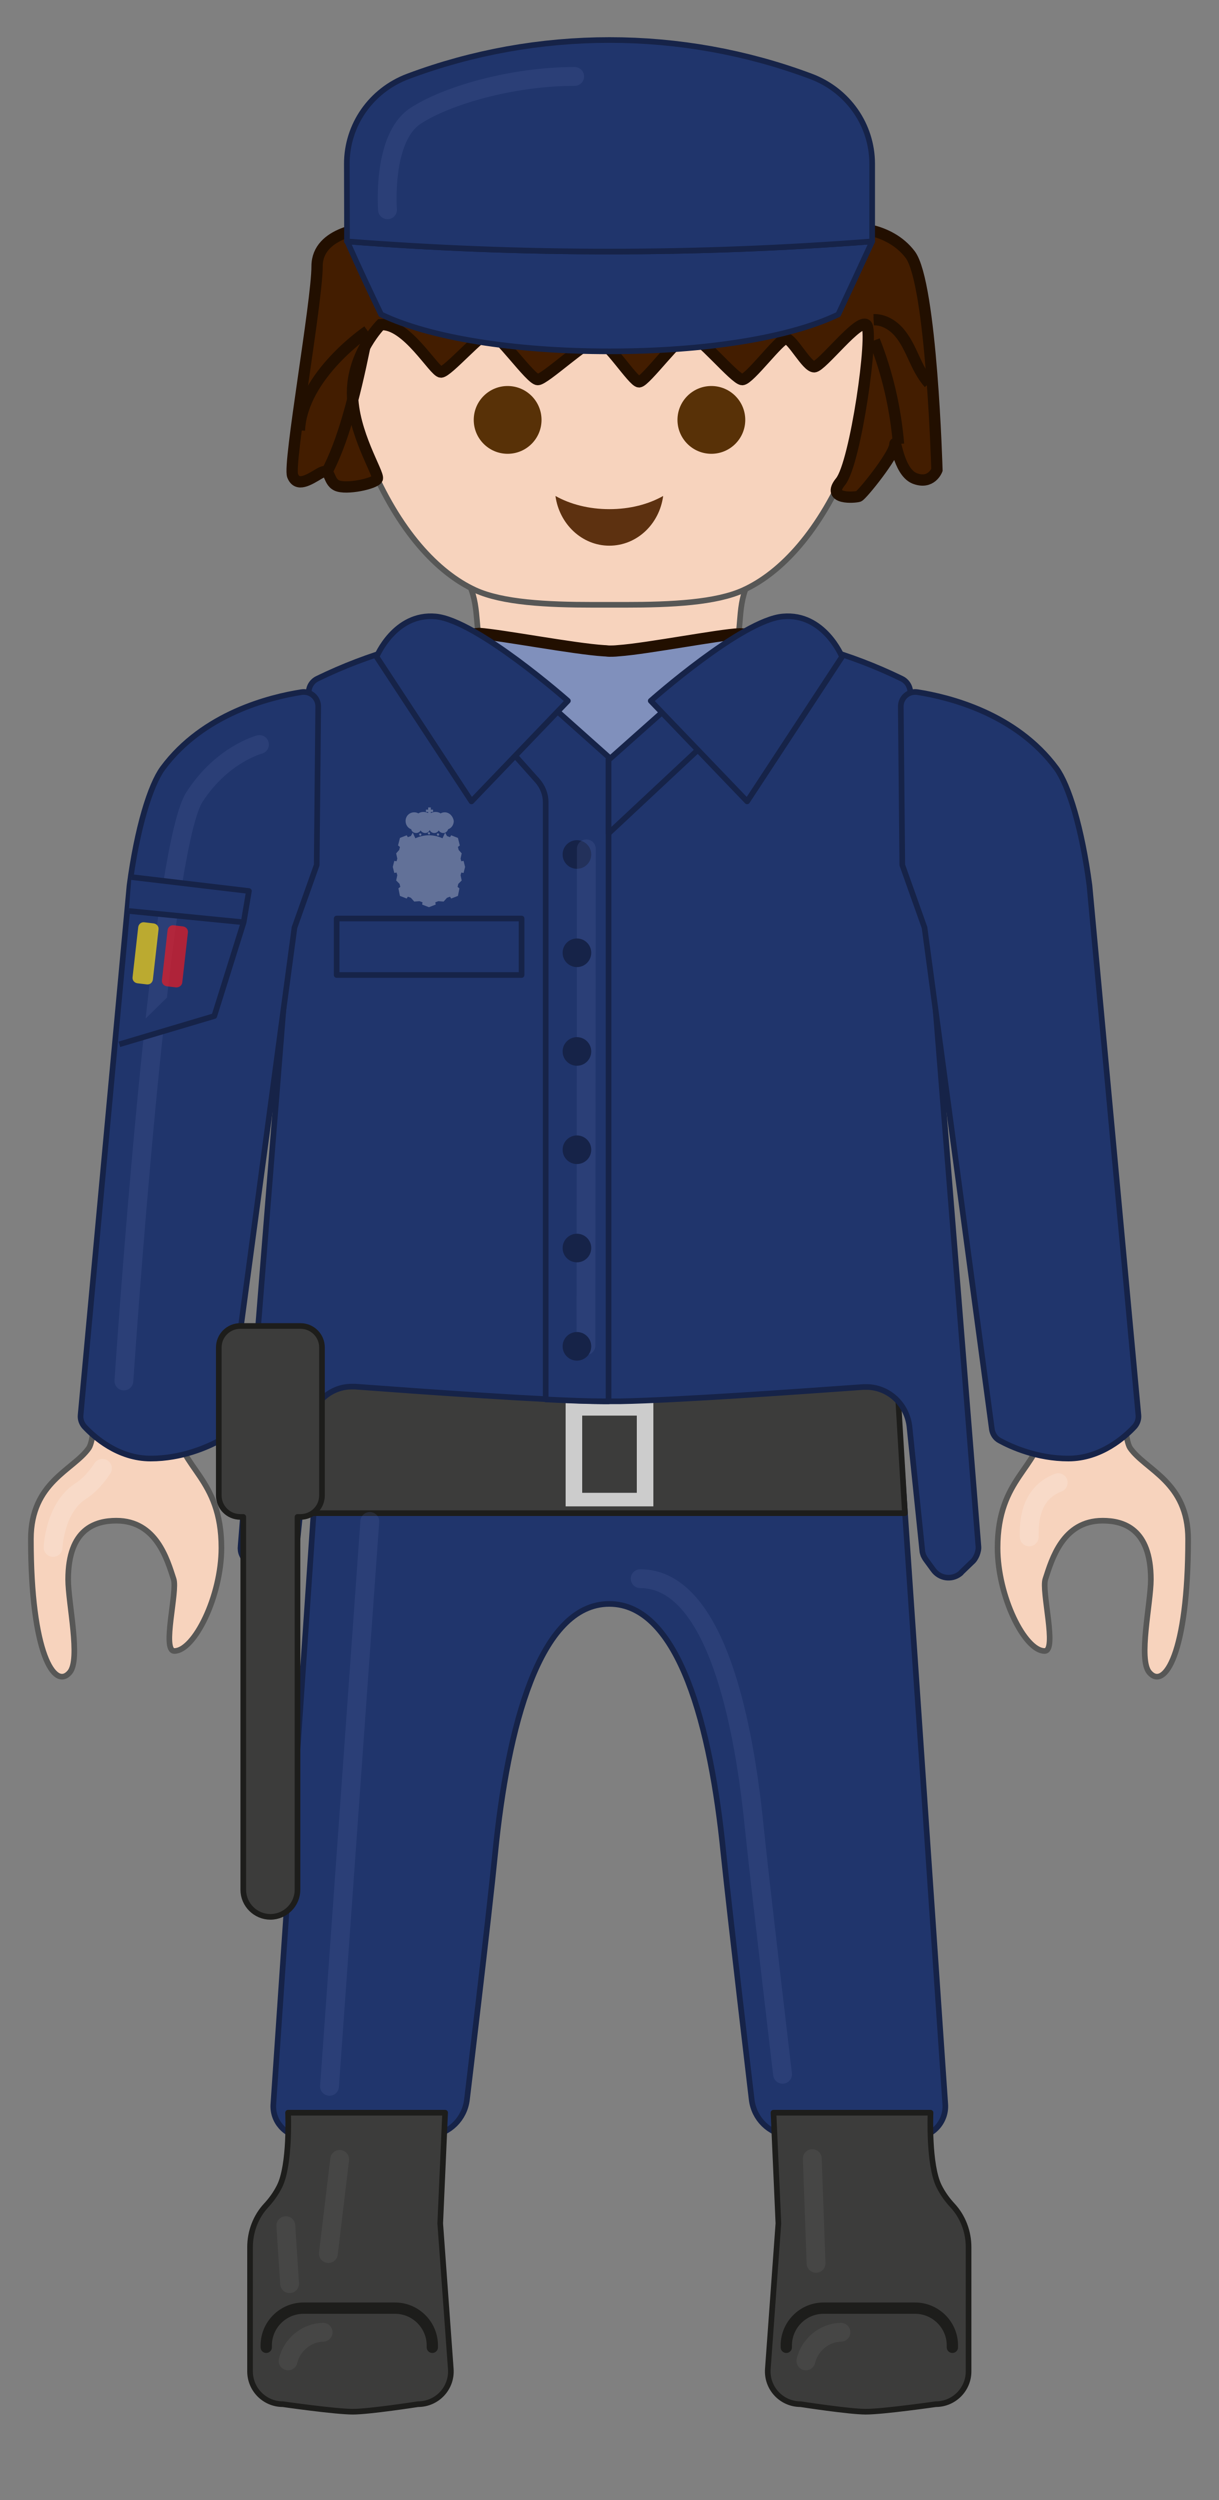 <svg xmlns="http://www.w3.org/2000/svg" viewBox="0 0 323.7 663.9"><rect x="0" y="0" width="323.7" height="663.9" fill="#808080" stroke="none"/><path fill="#20356C" stroke="#162348" stroke-linejoin="round" stroke-miterlimit="10" stroke-width="1.5" d="M237.5 360.4L251 558.6c.4 4.6-3.1 8.7-7.7 8.9 0 0-14.7 1.2-19.5 1.1-3.6-.1-14.5-1.5-14.5-1.5-5.1-.5-9.1-4.5-9.7-9.6 0 0-5.8-49.1-7.5-65.5-3.3-33.2-11.7-66.1-30.3-66.1s-27 32.8-30.3 66.1c-1.6 16.4-7.5 65.5-7.5 65.5-.6 5.1-4.6 9.1-9.7 9.6 0 0-10.8 1.4-14.5 1.5-4.9.1-19.5-1.1-19.5-1.1-4.6-.3-8.1-4.3-7.7-8.9l13.5-198.2h151.4z"/><path fill="#3C3C3B" stroke="#1D1D1B" stroke-linejoin="round" stroke-miterlimit="10" stroke-width="1.5" d="M83.4 401.8h156.9l-2.2-37.2H85.6z"/><path fill="#CCC" d="M162 372.3h-11.8V400h23.3v-27.7H162zm7.1 24.1h-14.5v-20.5h14.5v20.5z"/><path fill="#3C3C3B" stroke="#1D1D1B" stroke-linejoin="round" stroke-miterlimit="10" stroke-width="1.5" d="M76.5 561.1s.6 13.8-2.3 19.5c-1 2-2.3 3.7-3.5 5-2.8 3-4.3 7-4.3 11.1v33c0 4.8 3.9 8.7 8.7 8.7 0 0 13.9 2 18.6 2 4.4 0 17.3-2 17.3-2 5.1 0 9.1-4.3 8.7-9.4l-2.8-38.6 1.3-29.4H76.5zm170.6 0s-.6 13.8 2.3 19.5c1 2 2.3 3.7 3.5 5 2.8 3 4.3 7 4.3 11.1v33c0 4.8-3.9 8.7-8.7 8.7 0 0-13.9 2-18.6 2-4.4 0-17.3-2-17.3-2-5.1 0-9.1-4.3-8.7-9.4l2.8-38.6-1.3-29.4h41.7z"/><path fill="#F7D3BD" stroke="#575756" stroke-miterlimit="10" stroke-width="1.5" d="M194.4 175h-65.7c-2.9-6.5-1.1-13-4-19.6h73.7c-2.9 6.5-1 13-4 19.6z"/><path fill="#20356C" stroke="#162348" stroke-linejoin="round" stroke-miterlimit="10" stroke-width="1.5" d="M259.8 410.5l-18.1-227c-.1-1.4-1-2.7-2.3-3.3-13.6-6.6-27.9-10.7-42.9-12h0s0 0 0 0h0c-5.7.4-24 3.9-32.4 4.5-.9.1-1.6.1-2.3.1h-1.4c-8-.5-27.3-4.2-33.2-4.6 0 0 0 0 0 0h0c-15 1.3-29.3 5.4-42.9 12-1.3.6-2.2 1.9-2.3 3.3l-18.1 227c-.1.8 0 1.6.3 2.3.3.7.7 1.4 1.3 1.9l2.8 2.7c.2.2.4.4.6.5 2.2 1.6 5.3 1.1 7-1.2l1.9-2.6c.2-.2.3-.5.4-.7.3-.6.5-1.2.5-1.8l3.4-32.9c.6-5.9 5.4-10.4 11.1-10.5h1.1c17.4 1.3 51 3.7 66.1 3.9h4.3c15.7-.3 47.7-2.6 64.6-3.8h1.1c5.7.2 10.4 4.6 11.1 10.5l3.4 32.9c0 .5.2.9.3 1.3.2.4.4.8.7 1.2l1.9 2.6c1.7 2.4 4.9 2.8 7.1 1.1.1-.1.3-.2.4-.4l2.8-2.7c.6-.5 1-1.2 1.3-1.9.3-.8.5-1.6.4-2.4z"/><path fill="#8090BC" stroke="#220F00" stroke-miterlimit="10" stroke-width="3" d="M210.8 170.3l-52.7 42.3-41-43.1c3.3-.6 6.7-1 10.1-1.3 5.9.4 25.2 4.1 33.2 4.6.5 0 1 .1 1.4.1.6 0 1.4 0 2.3-.1 4.2-.3 10.9-1.4 17.2-2.4 6.3-1 12.3-2 15.2-2.1 4.8.2 9.6 1 14.3 2z"/><path fill="#F7D3BD" stroke="#575756" stroke-miterlimit="10" stroke-width="1.5" d="M191 76.6h39.1s3.1 27.4-4.6 45.9c-7.7 18.5-18 29.6-28.1 34.2-7.2 3.3-19 3.9-31.3 3.9h-8.6c-12.3 0-24.1-.6-31.3-3.9-10-4.6-20.4-15.7-28.1-34.2s-4.6-45.9-4.6-45.9H191z"/><g fill="#583107"><circle cx="134.8" cy="111.5" r="9"/><circle cx="188.9" cy="111.5" r="9"/></g><path fill="#5D3110" d="M161.8 135.2c-5.4 0-10.4-1.3-14.3-3.5 1 7.4 7 13.2 14.3 13.2 7.3 0 13.3-5.7 14.3-13.2-3.9 2.2-8.8 3.5-14.3 3.5z"/><path fill="#F7D3BD" stroke="#575756" stroke-miterlimit="10" stroke-width="1.5" d="M25.1 376s-.3 6.7-1.5 8.5c-4.1 5.9-15.4 9-15.4 24.2 0 30.4 6.3 40.1 10.3 35.4 3-3.5-.4-18.4-.4-24.7 0-13.5 7.3-15.6 12.8-15.6 10.6 0 13.5 10.3 15.2 15.5 1.1 3.2-3.2 19.1.2 19.1 5.3 0 12.5-14.5 12.5-27.4 0-18.7-11.3-21.2-11.8-32-6.1-3-21.9-3-21.9-3z"/><path fill="#20356C" stroke="#162348" stroke-linejoin="round" stroke-miterlimit="10" stroke-width="1.5" d="M84.5 187.6c0-2.4-2.1-4.2-4.5-3.8-8.2 1.3-26 5.6-36.8 20.2-3.3 4.5-6.8 15.9-8.8 31.1l-13 140.7c-.1 1.1.3 2.2 1 3 2.5 2.7 8.9 8.5 17.6 8.5 8.3 0 15.2-3.1 18.3-4.8 1.1-.6 1.8-1.7 2-2.9l17.9-133.3 5.9-16.6.4-42.1z"/><path fill="#F7D3BD" stroke="#575756" stroke-miterlimit="10" stroke-width="1.5" d="M298.6 376s.3 6.7 1.5 8.5c4.1 5.9 15.4 9 15.4 24.2 0 30.4-6.3 40.1-10.3 35.4-3-3.5.4-18.4.4-24.7 0-13.5-7.3-15.6-12.8-15.6-10.6 0-13.5 10.3-15.2 15.5-1.1 3.2 3.2 19.1-.2 19.1-5.3 0-12.5-14.5-12.5-27.4 0-18.7 11.3-21.2 11.8-32 6-3 21.9-3 21.9-3z"/><path fill="#20356C" stroke="#162348" stroke-linejoin="round" stroke-miterlimit="10" stroke-width="1.5" d="M239.2 187.6c0-2.4 2.1-4.2 4.5-3.8 8.2 1.3 26 5.6 36.8 20.2 3.3 4.5 6.8 15.9 8.8 31.1l13 140.7c.1 1.1-.3 2.2-1 3-2.5 2.7-8.9 8.5-17.6 8.5-8.3 0-15.2-3.1-18.3-4.8-1.1-.6-1.8-1.7-2-2.9l-17.9-133.3-5.9-16.6-.4-42.1z"/><g fill="#431D00"><path d="M101.1 86.2c6.9-.5 14.2 12.6 16 12.6 1.8 0 10.8-10.5 12.9-10.5 2.2 0 10.9 12.5 12.8 12.5s13.1-10.6 15.7-10.6c2.6 0 9.6 11.2 11.2 11.2 1.7 0 10.8-12.6 13.2-12.6 2.5 0 12.3 12 14.2 12s9.9-10.9 11.6-10.9c1.7 0 5.5 7.5 7.5 7.5s11.9-13.1 13.9-11.1-2.9 36.7-6.9 41.6 3.9 4.2 4.8 3.9 9.4-10.9 9.6-13.6c.2-2.6.8 6.9 5.2 8.8 4.5 1.8 6-2.2 6-2.2s-1.4-49.6-7.1-57.2c-5.7-7.5-15.9-7.1-15.9-7.1h-128s-13.6.8-13.6 10.2c0 9.4-7.7 52.5-6.5 55.6 1.2 3.1 4.2 1.2 7.2-.6 3.1-1.8 2 2 4.5 3.2 2.5 1.2 10.3-.5 10.8-1.8.5-1.4-6.6-12.2-6.6-22.8s7.5-18.1 7.5-18.1zm-3.5 1.7s-17.4 11.7-18.1 26.4m7.2 11.2c4.3-8 7.4-19.9 10.1-33.1"/><path d="M232 84.9c2.6-.1 5.1 1.4 6.8 3.4 1.7 2 2.8 4.4 3.9 6.8 1.1 2.4 2.3 4.8 4 6.7m-14.5-11.4c3.5 8.8 5.6 18.1 6.4 27.5"/></g><g stroke="#220F00" stroke-miterlimit="10" stroke-width="3"><path fill="#431D00" d="M101.1 86.2c6.9-.5 14.2 12.6 16 12.6 1.8 0 10.8-10.5 12.9-10.5 2.2 0 10.9 12.5 12.8 12.5s13.1-10.6 15.7-10.6c2.6 0 9.6 11.2 11.2 11.2 1.7 0 10.8-12.6 13.2-12.6 2.5 0 12.3 12 14.2 12s9.9-10.9 11.6-10.9c1.7 0 5.5 7.5 7.5 7.5s11.9-13.1 13.9-11.1-2.9 36.7-6.9 41.6 3.9 4.2 4.8 3.9 9.4-10.9 9.6-13.6c.2-2.6.8 6.9 5.2 8.8 4.5 1.8 6-2.2 6-2.2s-1.4-49.6-7.1-57.2c-5.7-7.5-15.9-7.1-15.9-7.1h-128s-13.6.8-13.6 10.2c0 9.4-7.7 52.5-6.5 55.6 1.2 3.1 4.2 1.2 7.2-.6 3.1-1.8 2 2 4.5 3.2 2.5 1.2 10.3-.5 10.8-1.8.5-1.4-6.6-12.2-6.6-22.8s7.5-18.1 7.5-18.1z"/><path fill="none" d="M97.6 87.9s-17.4 11.7-18.1 26.4m7.2 11.2c4.3-8 7.4-19.9 10.1-33.1M232 84.9c2.6-.1 5.1 1.4 6.8 3.4 1.7 2 2.8 4.4 3.9 6.8 1.1 2.4 2.3 4.8 4 6.7m-14.5-11.4c3.5 8.8 5.6 18.1 6.4 27.5"/></g><g fill="none" stroke="#220F00" stroke-miterlimit="10" stroke-width="1.5"><path d="M101.1 86.2c6.9-.5 14.2 12.6 16 12.6 1.8 0 10.8-10.5 12.9-10.5 2.2 0 10.9 12.5 12.8 12.5s13.1-10.6 15.7-10.6c2.6 0 9.6 11.2 11.2 11.2 1.7 0 10.8-12.6 13.2-12.6 2.5 0 12.3 12 14.2 12s9.9-10.9 11.6-10.9c1.7 0 5.5 7.5 7.5 7.5s11.9-13.1 13.9-11.1-2.9 36.7-6.9 41.6 3.9 4.2 4.8 3.9 9.4-10.9 9.6-13.6c.2-2.6.8 6.9 5.2 8.8 4.5 1.8 6-2.2 6-2.2s-1.4-49.6-7.1-57.2c-5.7-7.5-15.9-7.1-15.9-7.1h-128s-13.6.8-13.6 10.2c0 9.4-7.7 52.5-6.5 55.6 1.2 3.1 4.2 1.2 7.2-.6 3.1-1.8 2 2 4.5 3.2 2.5 1.2 10.3-.5 10.8-1.8.5-1.4-6.6-12.2-6.6-22.8s7.5-18.1 7.5-18.1zm-3.5 1.7s-17.4 11.7-18.1 26.4m7.2 11.2c4.3-8 7.4-19.9 10.1-33.1"/><path d="M232 84.9c2.6-.1 5.1 1.4 6.8 3.4 1.7 2 2.8 4.4 3.9 6.8 1.1 2.4 2.3 4.8 4 6.7m-14.5-11.4c3.5 8.8 5.6 18.1 6.4 27.5"/></g><g fill="#20356C" stroke="#162348" stroke-linejoin="round" stroke-miterlimit="10" stroke-width="1.5"><path d="M231.6 64.1c-.1.3-.3.6-.4.9-2.9 6.3-5.8 12.5-8.6 18.5-12.9 6.2-35.3 9.8-60.7 9.8-25.4 0-47.8-3.6-60.7-9.8-2.9-6-5.8-12.2-8.6-18.5-.1-.3-.3-.6-.4-.9 46.3 3.6 92.9 3.6 139.4 0z"/><path d="M92.1 64.1c46.4 3.6 93 3.6 139.5 0-.1.3-.5.1 0 0V43.5c0-10.3-6.4-19.5-16.2-23.2-34.4-12.9-72.7-12.9-107.1 0-9.8 3.7-16.2 12.9-16.2 23.2 0 7.9.1 20.9 0 20.6z"/></g><path fill="#20356C" stroke="#162348" stroke-linejoin="round" stroke-miterlimit="10" stroke-width="1.5" d="M161.6 201v171.1h-1.2c-4.1 0-9.4-.2-15.5-.5V213c0-2.1-.8-4.1-2.2-5.7l-13.2-14.8 10-11.2 22.1 19.7z"/><circle cx="153.2" cy="226.9" r="3.8" fill="#162348"/><path fill="none" stroke="#556BA6" stroke-linecap="round" stroke-miterlimit="10" stroke-width="5" d="M32.9 366.7s9.3-140.3 18.7-155c7.3-11.4 17.3-14 17.3-14m34-142s-1.5-19 7.4-24.9c8.2-5.4 25.6-10.5 42.3-10.5m3.1 205.1l-.1 131.9" opacity=".2"/><path fill="none" stroke="#F9DCCA" stroke-linecap="round" stroke-miterlimit="10" stroke-width="5" d="M14.1 410.9s.4-10.6 7.4-15c3.3-2.1 5.7-6 5.7-6" opacity=".8"/><path fill="none" stroke="#556BA6" stroke-linecap="round" stroke-miterlimit="10" stroke-width="5" d="M207.8 550.8s-5.8-49.1-7.5-65.5c-3.3-33.2-11.7-66.1-30.3-66.1M98.2 404L87.5 554" opacity=".2"/><path fill="none" stroke="#F9DCCA" stroke-linecap="round" stroke-miterlimit="10" stroke-width="5" d="M281 393.7c-5.7 2.2-7.9 7.3-7.7 14.4" opacity=".8"/><circle cx="153.2" cy="253" r="3.8" fill="#162348"/><circle cx="153.2" cy="279.2" r="3.8" fill="#162348"/><circle cx="153.2" cy="305.3" r="3.8" fill="#162348"/><circle cx="153.2" cy="331.4" r="3.8" fill="#162348"/><circle cx="153.2" cy="357.5" r="3.8" fill="#162348"/><path fill="#20356C" stroke="#162348" stroke-linejoin="round" stroke-miterlimit="10" stroke-width="1.5" d="M161.6 201.8L185 181l8.9 10.1-32.3 30.2zm-72.2 42.1h49.1v15H89.4zm-54.5-11l31.2 3.7-1.4 8.3-30.5-3m-2.5 35.4l25.2-7.5 7.8-24.9"/><g fill="#FFF" opacity=".3"><path d="M111.3 221.6c0-.2.1-.3.3-.3.2 0 .3.1.3.3s-.1.3-.3.3c-.2 0-.3-.2-.3-.3m4.7 0c0-.2.1-.3.3-.3.2 0 .3.1.3.3s-.1.3-.3.3c-.2 0-.3-.2-.3-.3m-2.4-.3c0-.2.1-.3.3-.3.2 0 .3.1.3.3 0 .2-.1.3-.3.3-.1 0-.3-.2-.3-.3"/><path d="M117.5 222.6l.7-1.5.5.9.8.3.3-.5 1.8.7.5 2-.5.4.2.8.8.9-.3 1.4.2.7.6-.1.4 1.6-.4 1.6-.6-.1-.2.7.3 1.4-.9.9-.2.8.5.4-.4 2-1.8.7-.3-.5-.8.3-.9 1-1.4-.1-.8.3.1.6-1.8.7-1.8-.7.1-.6-.8-.3-1.4.1-.9-1-.8-.3-.3.5-1.8-.7-.4-2 .5-.4-.2-.8-.9-.9.3-1.4-.2-.7-.6.1-.4-1.6.4-1.6.6.1.2-.7-.3-1.4.8-.9.2-.8-.5-.4.5-2 1.8-.7.3.5.8-.3.5-.9.7 1.5c1.1-.5 2.3-.8 3.6-.8 1.3 0 2.5.3 3.6.8"/><path d="M118.1 215.7c-.4 0-.8.1-1.1.3-.4-.3-.9-.4-1.4-.4-.6 0-1.2.3-1.2.3v-.3h.6v-.6h-.6v-.6h-.7v.6h-.6v.6h.6v.3s-.6-.3-1.2-.3c-.5 0-1 .1-1.4.4-.3-.2-.7-.3-1.1-.3-1.3 0-2.3 1-2.3 2.3 0 1 .6 1.9 1.5 2.2.1.6.7 1 1.3 1 .5 0 1-.3 1.2-.7.2.4.7.7 1.2.7s1-.3 1.2-.8c.2.5.7.8 1.2.8s1-.3 1.2-.7c.2.4.7.7 1.2.7.6 0 1.1-.4 1.3-1 .9-.3 1.5-1.2 1.5-2.2-.2-1.3-1.2-2.3-2.4-2.3z"/></g><path fill="#20356C" stroke="#162348" stroke-linejoin="round" stroke-miterlimit="10" stroke-width="1.5" d="M100 174.4s4.8-11.7 15.7-10.7 35.1 22.4 35.1 22.4l-25.6 26.7-25.2-38.4zm123.6 0s-4.8-11.7-15.7-10.7c-10.9.9-35.1 22.4-35.1 22.4l25.6 26.7 25.2-38.4z"/><path fill="#3C3C3B" stroke="#1D1D1B" stroke-linejoin="round" stroke-miterlimit="10" stroke-width="1.5" d="M79.8 352.1h-8 0-8c-3.1 0-5.7 2.5-5.7 5.7v39.3c0 3.1 2.5 5.7 5.7 5.7h.8v99c0 4 3.3 7.2 7.2 7.2h0c4 0 7.2-3.3 7.2-7.2v-99h.8c3.1 0 5.7-2.5 5.7-5.7v-39.3c0-3.2-2.6-5.7-5.7-5.7z"/><path fill="#3C3C3B" stroke="#1D1D1B" stroke-linecap="round" stroke-linejoin="round" stroke-miterlimit="10" stroke-width="3" d="M114.8 623.3v-.5c0-5.4-4.4-9.9-9.9-9.9H80.6c-5.4 0-9.9 4.4-9.9 9.9v.5m138.1 0v-.5c0-5.4 4.4-9.9 9.9-9.9H243c5.4 0 9.9 4.4 9.9 9.9v.5"/><path fill="#FCDC17" d="M39 261.4l-2.5-.3c-.8-.1-1.4-.8-1.3-1.6l1.5-13.3c.1-.8.8-1.4 1.6-1.3l2.5.3c.8.1 1.4.8 1.3 1.6l-1.5 13.3c-.1.8-.8 1.4-1.6 1.3z" opacity=".7"/><path fill="#EB1C24" d="M46.8 262.2l-2.5-.3c-.8-.1-1.4-.8-1.3-1.6l1.5-13.3c.1-.8.8-1.4 1.6-1.3l2.5.3c.8.1 1.4.8 1.3 1.6l-1.5 13.3c-.1.8-.8 1.3-1.6 1.3z" opacity=".7"/><path fill="none" stroke="#706F6F" stroke-linecap="round" stroke-miterlimit="10" stroke-width="5" d="M85.8 619.3c-4.5.1-8.3 3.4-9.3 7.6m-.6-35.9l1 15.4m13.3-33l-3 25m128.5-25.2l1 27.8m6.6 18.3c-4.5.1-8.3 3.4-9.3 7.6" opacity=".2"/></svg>
